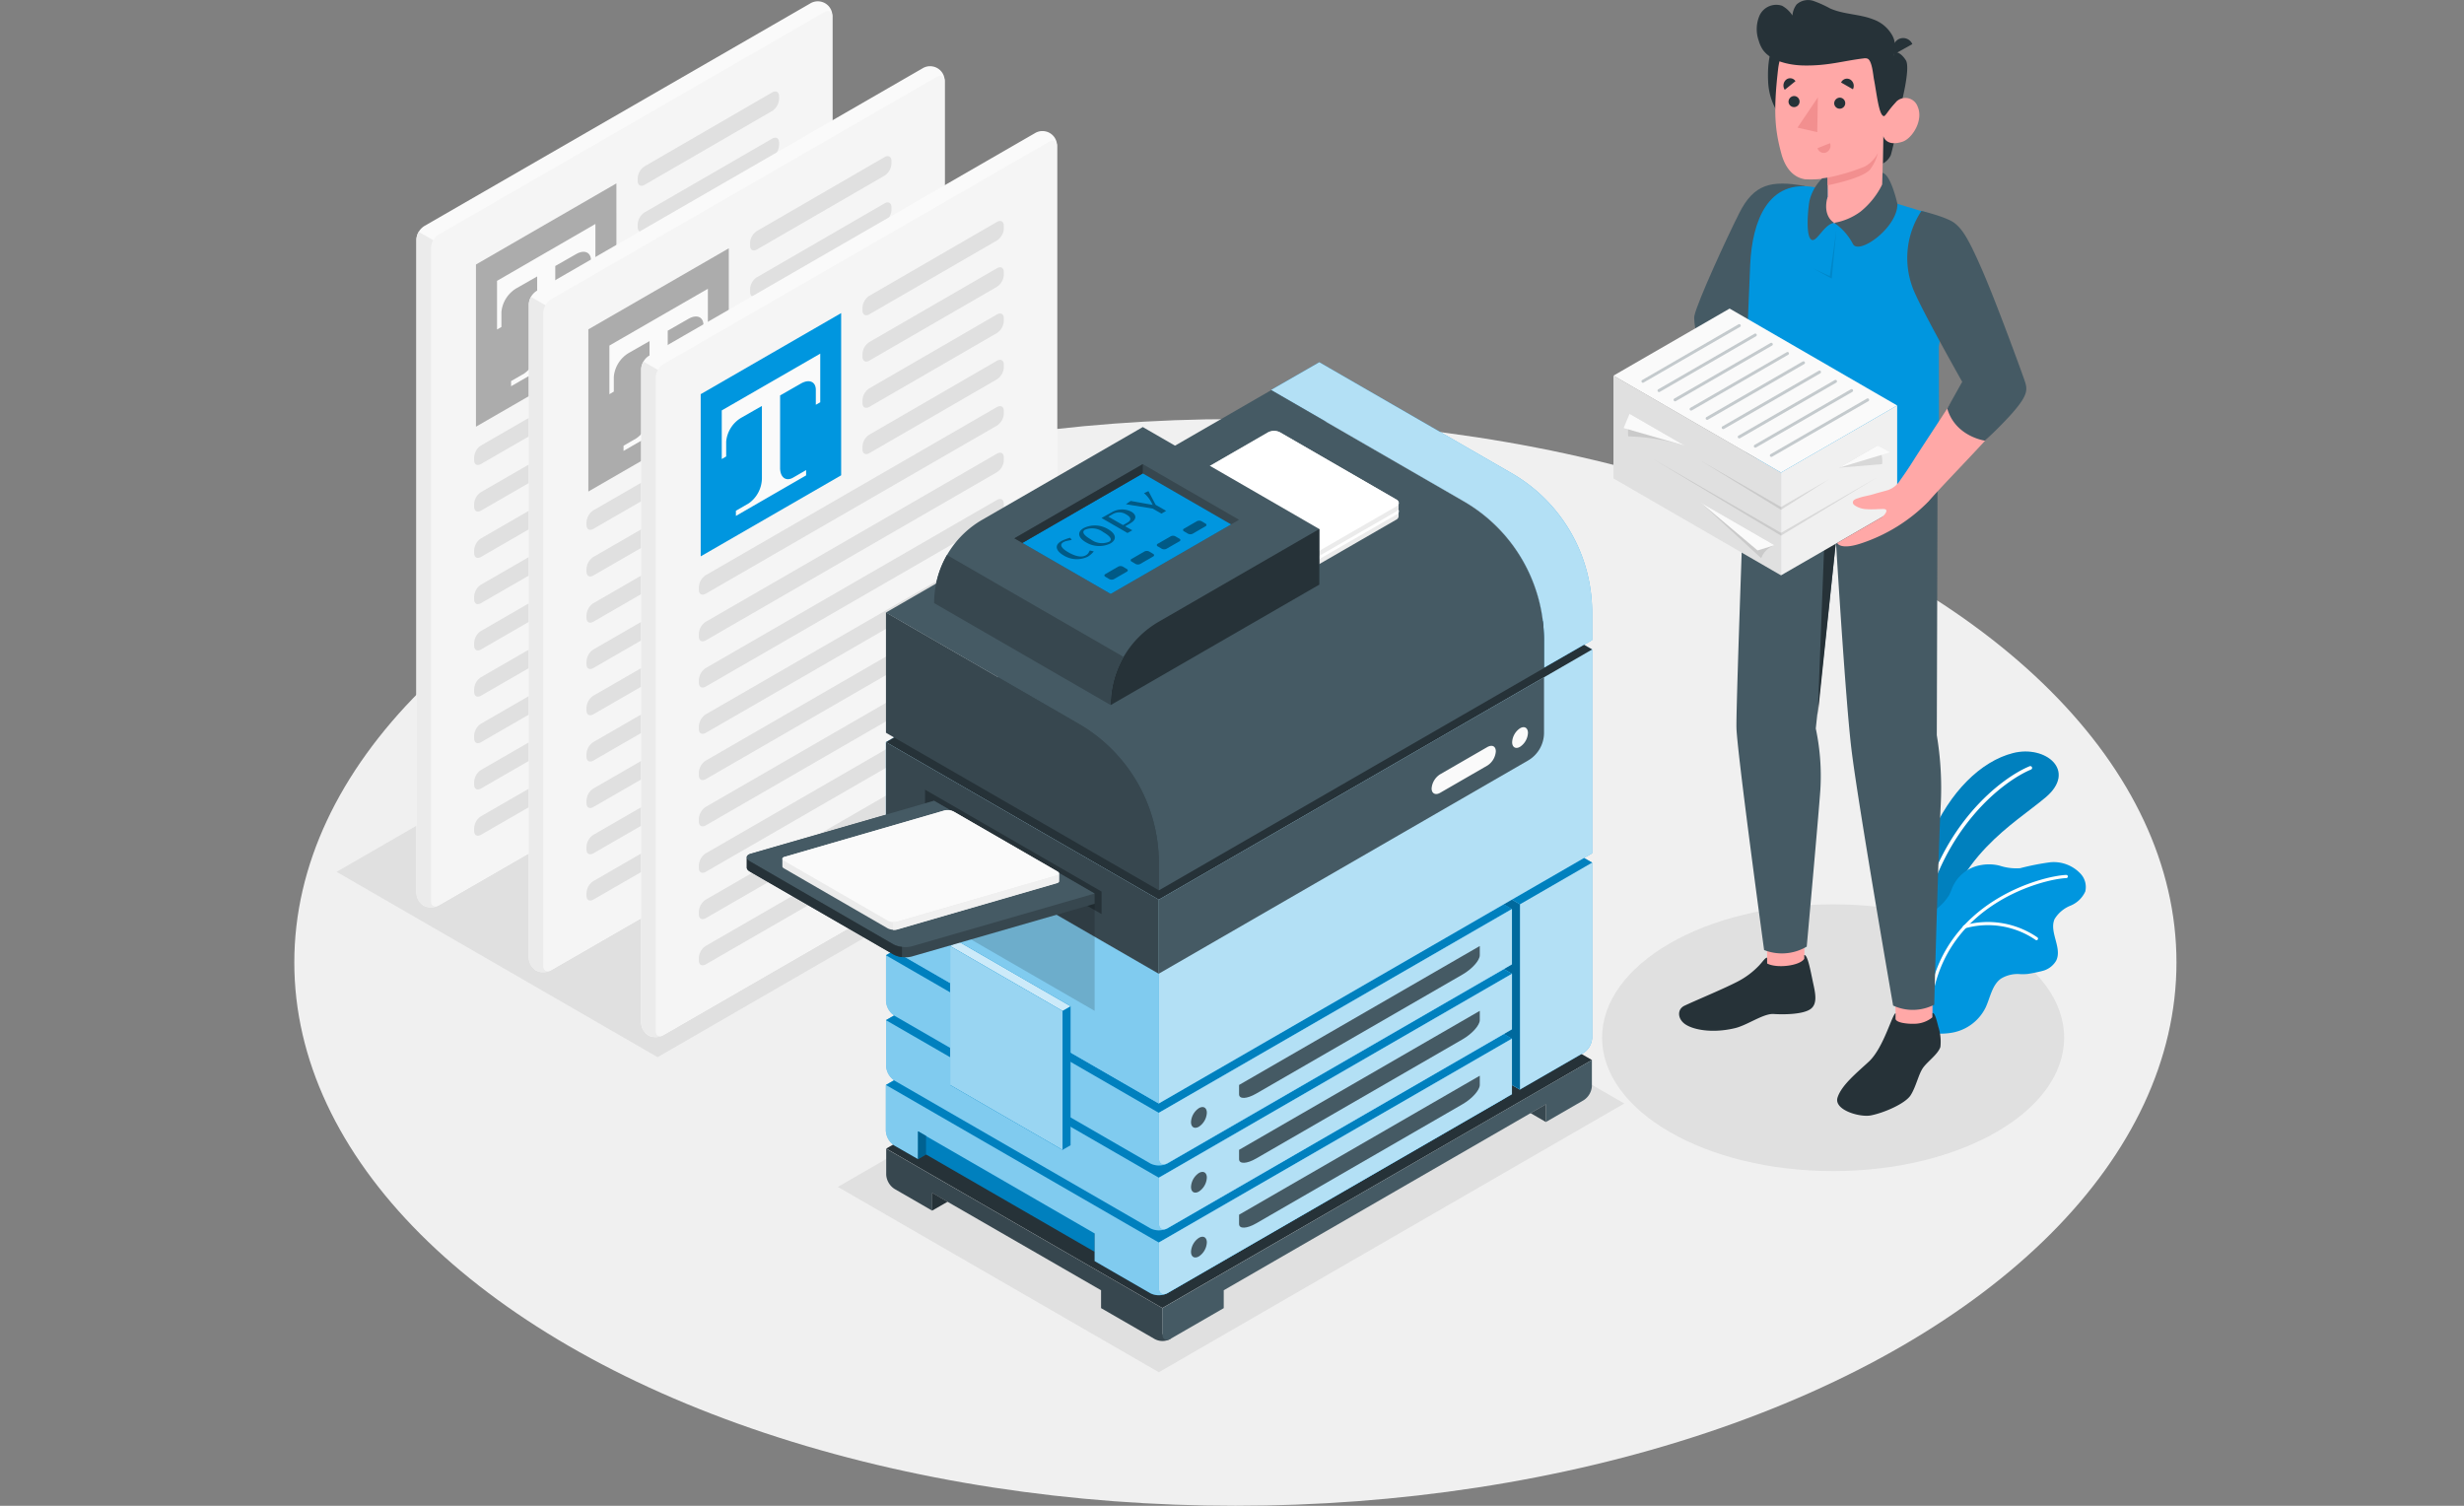 <svg xmlns="http://www.w3.org/2000/svg" width="360" height="220" viewBox="0 0 360 220">
  <rect x="0" y="0" width="360" height="220" fill="#808080" stroke="none"/>
  <g id="グループ_5050" data-name="グループ 5050" transform="translate(-804 -3754)">
    <rect id="長方形_7699" data-name="長方形 7699" width="360" height="220" transform="translate(804 3754)" fill="none"/>
    <g id="Photocopy-amico" transform="translate(835.189 3675.085)">
      <g id="freepik--Floor--inject-84" transform="translate(11.81 140.147)">
        <ellipse id="freepik--floor--inject-84-2" data-name="freepik--floor--inject-84" cx="137.496" cy="79.384" rx="137.496" ry="79.384" transform="translate(0 0)" fill="#f0f0f0"/>
      </g>
      <g id="freepik--Shadows--inject-84" transform="translate(17.992 171.1)">
        <path id="freepik--Shadow--inject-84" d="M69.416,300.884l-46.9-27.079,60.964-35.2,46.9,27.073Z" transform="translate(-22.52 -238.61)" fill="#e0e0e0"/>
        <path id="freepik--shadow--inject-84-2" data-name="freepik--shadow--inject-84" d="M217.38,311.31l-68,39.259,46.9,27.079,68-39.265Z" transform="translate(-76.15 -269.344)" fill="#e0e0e0"/>
        <ellipse id="freepik--shadow--inject-84-3" data-name="freepik--shadow--inject-84" cx="33.752" cy="19.488" rx="33.752" ry="19.488" transform="translate(184.894 39.94)" fill="#e0e0e0"/>
      </g>
      <g id="freepik--Plants--inject-84" transform="translate(248.537 188.717)">
        <g id="freepik--plants--inject-84-2" data-name="freepik--plants--inject-84">
          <path id="パス_15668" data-name="パス 15668" d="M421.924,295.718s-.416-7.683,2.344-14.166,7.291-11,12.036-12.2,9.369,2.575,4.739,6.477-13.242,8.555-15.522,20.619Z" transform="translate(-421.901 -269.13)" fill="#0096df"/>
          <path id="パス_15669" data-name="パス 15669" d="M421.924,295.718s-.416-7.683,2.344-14.166,7.291-11,12.036-12.2,9.369,2.575,4.739,6.477-13.242,8.555-15.522,20.619Z" transform="translate(-421.901 -269.13)" opacity="0.15"/>
          <path id="パス_15670" data-name="パス 15670" d="M423.62,295.084h-.052a.266.266,0,0,1-.2-.312c2.961-13.352,11.736-20.2,15.961-21.936a.266.266,0,0,1,.341.144.26.26,0,0,1-.138.341c-4.139,1.732-12.74,8.445-15.655,21.584A.254.254,0,0,1,423.62,295.084Z" transform="translate(-422.518 -270.69)" fill="#fff"/>
          <path id="パス_15671" data-name="パス 15671" d="M424.7,311.688c-.075-.618-.133-1.241-.214-1.853-.058-.439-.225-.837-.277-1.287a4.786,4.786,0,0,1,.381-2.921,7.506,7.506,0,0,1,1.634-1.807,7.423,7.423,0,0,0,1.622-1.807c.266-.468.421-.981.652-1.466a5.547,5.547,0,0,1,4.11-3.007,6.408,6.408,0,0,1,2.65.092,7.851,7.851,0,0,0,3.007.375,36.117,36.117,0,0,1,4.451-.872,5.368,5.368,0,0,1,4.387,1.686,2.834,2.834,0,0,1,.681,2.592,4.055,4.055,0,0,1-2.176,2.072,4.8,4.8,0,0,0-2.309,1.957c-.831,1.893,1.154,4.208.237,6.067a3.221,3.221,0,0,1-2.038,1.512,21.519,21.519,0,0,1-2.119.433,7.671,7.671,0,0,1-1.028.035,4.658,4.658,0,0,0-2.886.652c-1.328.952-1.559,2.794-2.263,4.266a6.76,6.76,0,0,1-4.428,3.533c-1.582.4-4.041.312-4.526-.352-.375-.508.381-2.24.329-2.886a25.5,25.5,0,0,1,.063-4.832A9.06,9.06,0,0,0,424.7,311.688Z" transform="translate(-422.844 -280.961)" fill="#0096df"/>
          <path id="パス_15672" data-name="パス 15672" d="M425.7,318.826h0a.231.231,0,0,1-.191-.266c2.136-14.374,16.608-18.057,20.071-18.2a.231.231,0,1,1,.023.462c-3.394.139-17.549,3.746-19.627,17.808a.231.231,0,0,1-.277.2Z" transform="translate(-423.425 -282.332)" fill="#fff"/>
          <path id="パス_15673" data-name="パス 15673" d="M444.872,314.939a.179.179,0,0,1-.127-.052,12.319,12.319,0,0,0-10.327-1.68.232.232,0,1,1-.115-.45,12.775,12.775,0,0,1,10.72,1.772.231.231,0,0,1,.035.323A.219.219,0,0,1,444.872,314.939Z" transform="translate(-427.07 -287.37)" fill="#fff"/>
        </g>
      </g>
      <g id="freepik--Documents--inject-84" transform="translate(29.647 79.11)">
        <g id="freepik--Copies--inject-84" transform="translate(0 0)">
          <g id="freepik--Document--inject-84">
            <path id="パス_15674" data-name="パス 15674" d="M43.772,211.373a2.448,2.448,0,0,1-1.062-1.928v-95.4a2.505,2.505,0,0,1,1.155-1.963l56.351-32.5a2.13,2.13,0,0,1,3.273,1.882v95.4a2.517,2.517,0,0,1-1.154,1.968l-56.357,32.5a2.442,2.442,0,0,1-2.205.04Z" transform="translate(-42.71 -79.252)" fill="#fafafa"/>
            <path id="パス_15675" data-name="パス 15675" d="M47.523,212.363l56.363-32.5a2.517,2.517,0,0,0,1.155-1.968V82.5c0-.722-.508-1.016-1.155-.652l-56.351,32.5a2.517,2.517,0,0,0-1.155,1.963v95.4C46.392,212.432,46.9,212.721,47.523,212.363Z" transform="translate(-44.261 -80.282)" fill="#f5f5f5"/>
            <path id="パス_15676" data-name="パス 15676" d="M45.831,236.074a2.12,2.12,0,0,1-3.111-1.957v-95.4a2.355,2.355,0,0,1,.329-1.12l2.142,1.23a2.309,2.309,0,0,0-.335,1.114v95.4C44.844,236.01,45.277,236.31,45.831,236.074Z" transform="translate(-42.714 -103.918)" fill="#ebebeb"/>
            <path id="パス_15677" data-name="パス 15677" d="M99.729,113,118.38,102.2c.577-.317,1-.058,1,.577v.4a2.2,2.2,0,0,1-1,1.732L99.729,115.708c-.577.317-1,.058-1-.577v-.4A2.211,2.211,0,0,1,99.729,113Z" transform="translate(-66.392 -88.896)" fill="#e0e0e0"/>
            <path id="パス_15678" data-name="パス 15678" d="M99.729,124.678,118.38,113.9c.577-.317,1-.058,1,.577v.4a2.2,2.2,0,0,1-1,1.732L99.729,127.4c-.577.317-1,.063-1-.577v-.4a2.222,2.222,0,0,1,1-1.749Z" transform="translate(-66.392 -93.842)" fill="#e0e0e0"/>
            <path id="パス_15679" data-name="パス 15679" d="M99.729,136.377l18.651-10.789c.577-.323,1-.063,1,.577v.4a2.217,2.217,0,0,1-1,1.732L99.729,139.084c-.577.323-1,.063-1-.577v-.4a2.228,2.228,0,0,1,1-1.732Z" transform="translate(-66.392 -98.782)" fill="#e0e0e0"/>
            <path id="パス_15680" data-name="パス 15680" d="M99.729,148.095,118.38,137.3c.577-.318,1-.064,1,.577v.4a2.205,2.205,0,0,1-1,1.732L99.729,150.8c-.577.317-1,.058-1-.577v-.4a2.211,2.211,0,0,1,1-1.732Z" transform="translate(-66.392 -103.734)" fill="#e0e0e0"/>
            <path id="パス_15681" data-name="パス 15681" d="M58.329,173.579l42.549-24.568c.577-.318,1-.058,1,.577v.4a2.2,2.2,0,0,1-1,1.732L58.329,176.286c-.577.317-1,.063-1-.577v-.4a2.205,2.205,0,0,1,1-1.732Z" transform="translate(-48.891 -108.685)" fill="#e0e0e0"/>
            <path id="パス_15682" data-name="パス 15682" d="M58.329,185.378l42.549-24.568c.577-.317,1-.063,1,.577v.4a2.205,2.205,0,0,1-1,1.732L58.329,188.085c-.577.317-1,.058-1-.577v-.4a2.2,2.2,0,0,1,1-1.732Z" transform="translate(-48.891 -113.673)" fill="#e0e0e0"/>
            <path id="パス_15683" data-name="パス 15683" d="M58.329,197.089l42.549-24.568c.577-.317,1-.058,1,.577v.4a2.2,2.2,0,0,1-1,1.732L58.329,199.8c-.577.317-1,.064-1-.577v-.4a2.205,2.205,0,0,1,1-1.732Z" transform="translate(-48.891 -118.624)" fill="#e0e0e0"/>
            <path id="パス_15684" data-name="パス 15684" d="M58.329,208.8l42.549-24.568c.577-.318,1-.058,1,.577v.387a2.2,2.2,0,0,1-1,1.732L58.329,211.506c-.577.323-1,.063-1-.577v-.4A2.217,2.217,0,0,1,58.329,208.8Z" transform="translate(-48.891 -123.574)" fill="#e0e0e0"/>
            <path id="パス_15685" data-name="パス 15685" d="M58.329,220.516l42.549-24.568c.577-.323,1-.063,1,.577v.4a2.217,2.217,0,0,1-1,1.732L58.329,223.223c-.577.317-1,.058-1-.577v-.4A2.2,2.2,0,0,1,58.329,220.516Z" transform="translate(-48.891 -128.526)" fill="#e0e0e0"/>
            <path id="パス_15686" data-name="パス 15686" d="M58.329,232.228l42.549-24.568c.577-.317,1-.063,1,.577v.4a2.205,2.205,0,0,1-1,1.732L58.329,234.929c-.577.317-1,.058-1-.577v-.4a2.2,2.2,0,0,1,1-1.726Z" transform="translate(-48.891 -133.478)" fill="#e0e0e0"/>
            <path id="パス_15687" data-name="パス 15687" d="M58.329,243.989l42.549-24.568c.577-.317,1-.058,1,.577v.4a2.2,2.2,0,0,1-1,1.732L58.329,246.7c-.577.323-1,.063-1-.577v-.4a2.205,2.205,0,0,1,1-1.732Z" transform="translate(-48.891 -138.451)" fill="#e0e0e0"/>
            <path id="パス_15688" data-name="パス 15688" d="M58.329,255.7l42.549-24.562c.577-.323,1-.063,1,.577v.4a2.217,2.217,0,0,1-1,1.732L58.329,258.413c-.577.317-1,.058-1-.577v-.4a2.217,2.217,0,0,1,1-1.732Z" transform="translate(-48.891 -143.402)" fill="#e0e0e0"/>
            <path id="パス_15689" data-name="パス 15689" d="M58.329,267.439,100.878,242.9c.577-.317,1-.063,1,.577v.4a2.205,2.205,0,0,1-1,1.732L58.329,270.146c-.577.317-1,.058-1-.577v-.4a2.2,2.2,0,0,1,1-1.732Z" transform="translate(-48.891 -148.376)" fill="#e0e0e0"/>
            <g id="グループ_5054" data-name="グループ 5054" transform="translate(8.705 26.599)" opacity="0.3">
              <path id="パス_15690" data-name="パス 15690" d="M57.79,137.181,78.306,125.33l.006,23.7L57.79,160.877Z" transform="translate(-57.79 -125.33)"/>
            </g>
            <path id="パス_15691" data-name="パス 15691" d="M63.12,143.912v7.112l.641-.381v-2.182A4.537,4.537,0,0,1,65.949,145l3.036-1.732V153.83a4.543,4.543,0,0,1-1.9,3.625l-1.911,1.1v.756l10.264-5.928v-.75l-1.9,1.1c-1.056.612-1.911,0-1.911-1.426V141.742l3.036-1.732c1.206-.7,2.188-.289,2.188.912V143.1l.641-.358V135.6Z" transform="translate(-51.338 -103.073)" fill="#fafafa"/>
          </g>
          <g id="freepik--document--inject-84-2" data-name="freepik--document--inject-84" transform="translate(16.417 9.48)">
            <path id="パス_15692" data-name="パス 15692" d="M72.218,227.788a2.436,2.436,0,0,1-1.068-1.922v-95.4A2.505,2.505,0,0,1,72.3,128.5L128.656,96a2.13,2.13,0,0,1,3.261,1.882v95.4a2.517,2.517,0,0,1-1.155,1.968l-56.351,32.5a2.442,2.442,0,0,1-2.194.04Z" transform="translate(-71.15 -95.675)" fill="#fafafa"/>
            <path id="パス_15693" data-name="パス 15693" d="M75.96,228.773l56.351-32.5a2.517,2.517,0,0,0,1.155-1.968v-95.4c0-.722-.508-1.016-1.155-.652l-56.357,32.5a2.517,2.517,0,0,0-1.155,1.963v95.4C74.823,228.842,75.331,229.131,75.96,228.773Z" transform="translate(-72.693 -96.7)" fill="#f5f5f5"/>
            <path id="パス_15694" data-name="パス 15694" d="M74.27,252.5a2.119,2.119,0,0,1-3.111-1.957V155.18a2.355,2.355,0,0,1,.329-1.12l2.13,1.23a2.309,2.309,0,0,0-.335,1.114v95.374C73.283,252.441,73.716,252.736,74.27,252.5Z" transform="translate(-71.153 -120.357)" fill="#ebebeb"/>
            <path id="パス_15695" data-name="パス 15695" d="M128.174,129.365l18.651-10.795c.548-.318,1-.058,1,.577v.4a2.211,2.211,0,0,1-1,1.732l-18.657,10.795c-.577.317-1,.058-1-.577v-.4A2.211,2.211,0,0,1,128.174,129.365Z" transform="translate(-94.832 -105.297)" fill="#e0e0e0"/>
            <path id="パス_15696" data-name="パス 15696" d="M128.174,141.075l18.651-10.795c.548-.317,1-.058,1,.577v.4a2.211,2.211,0,0,1-1,1.732l-18.657,10.795c-.577.317-1,.063-1-.577v-.4a2.211,2.211,0,0,1,1-1.732Z" transform="translate(-94.832 -110.247)" fill="#e0e0e0"/>
            <path id="パス_15697" data-name="パス 15697" d="M128.174,152.787,146.825,142c.548-.323,1-.063,1,.577v.4a2.228,2.228,0,0,1-1,1.732L128.169,155.5c-.577.317-1,.058-1-.577v-.4a2.222,2.222,0,0,1,1-1.732Z" transform="translate(-94.832 -115.199)" fill="#e0e0e0"/>
            <path id="パス_15698" data-name="パス 15698" d="M128.174,164.5l18.651-10.795c.548-.317,1-.063,1,.577v.4a2.222,2.222,0,0,1-1,1.732l-18.657,10.795c-.577.317-1,.058-1-.577v-.4A2.205,2.205,0,0,1,128.174,164.5Z" transform="translate(-94.832 -120.151)" fill="#e0e0e0"/>
            <path id="パス_15699" data-name="パス 15699" d="M86.769,189.989l42.555-24.568c.548-.318,1-.058,1,.577v.4a2.211,2.211,0,0,1-1,1.732L86.769,192.7c-.577.317-1,.063-1-.577v-.4a2.222,2.222,0,0,1,1-1.732Z" transform="translate(-77.331 -125.102)" fill="#e0e0e0"/>
            <path id="パス_15700" data-name="パス 15700" d="M86.769,201.789l42.555-24.568c.548-.317,1-.058,1,.577v.393a2.222,2.222,0,0,1-1,1.732L86.769,204.5c-.577.318-1,.058-1-.577v-.4a2.211,2.211,0,0,1,1-1.732Z" transform="translate(-77.331 -130.091)" fill="#e0e0e0"/>
            <path id="パス_15701" data-name="パス 15701" d="M86.769,213.486,129.324,188.9c.548-.317,1-.058,1,.577v.4a2.211,2.211,0,0,1-1,1.732L86.769,216.193c-.577.317-1,.063-1-.577v-.4a2.222,2.222,0,0,1,1-1.732Z" transform="translate(-77.331 -135.029)" fill="#e0e0e0"/>
            <path id="パス_15702" data-name="パス 15702" d="M86.769,225.209l42.555-24.568c.548-.318,1-.058,1,.577v.4a2.228,2.228,0,0,1-1,1.732L86.769,227.922c-.577.323-1,.063-1-.577v-.4A2.228,2.228,0,0,1,86.769,225.209Z" transform="translate(-77.331 -139.992)" fill="#e0e0e0"/>
            <path id="パス_15703" data-name="パス 15703" d="M86.769,236.906l42.555-24.568c.548-.323,1-.063,1,.577v.4a2.222,2.222,0,0,1-1,1.732L86.769,239.625c-.577.318-1,.058-1-.577v-.41A2.211,2.211,0,0,1,86.769,236.906Z" transform="translate(-77.331 -144.935)" fill="#e0e0e0"/>
            <path id="パス_15704" data-name="パス 15704" d="M86.769,248.639l42.555-24.568c.548-.317,1-.058,1,.577v.4a2.222,2.222,0,0,1-1,1.732L86.769,251.346c-.577.317-1,.058-1-.577v-.4a2.211,2.211,0,0,1,1-1.732Z" transform="translate(-77.331 -149.896)" fill="#e0e0e0"/>
            <path id="パス_15705" data-name="パス 15705" d="M86.769,260.4l42.555-24.568c.548-.317,1-.058,1,.577v.4a2.211,2.211,0,0,1-1,1.732L86.769,263.106c-.577.323-1,.064-1-.577v-.4a2.228,2.228,0,0,1,1-1.732Z" transform="translate(-77.331 -154.868)" fill="#e0e0e0"/>
            <path id="パス_15706" data-name="パス 15706" d="M86.769,272.116l42.555-24.568c.548-.323,1-.064,1,.577v.4a2.228,2.228,0,0,1-1,1.732L86.769,274.823c-.577.318-1,.058-1-.577v-.4A2.211,2.211,0,0,1,86.769,272.116Z" transform="translate(-77.331 -159.82)" fill="#e0e0e0"/>
            <path id="パス_15707" data-name="パス 15707" d="M86.769,283.828l42.555-24.568c.548-.317,1-.063,1,.577v.4a2.222,2.222,0,0,1-1,1.732L86.769,286.535c-.577.317-1,.058-1-.577v-.4A2.211,2.211,0,0,1,86.769,283.828Z" transform="translate(-77.331 -164.772)" fill="#e0e0e0"/>
            <g id="グループ_5055" data-name="グループ 5055" transform="translate(8.705 26.597)" opacity="0.3">
              <path id="パス_15708" data-name="パス 15708" d="M86.23,153.6l20.521-11.845v23.69L86.23,177.292Z" transform="translate(-86.23 -141.75)"/>
            </g>
            <path id="パス_15709" data-name="パス 15709" d="M91.56,160.3v7.106l.647-.381v-2.182a4.531,4.531,0,0,1,2.182-3.464l3.036-1.732v10.564a4.543,4.543,0,0,1-1.9,3.625l-1.9,1.1v.756l10.258-5.928v-.75l-1.9,1.1c-1.051.612-1.9,0-1.9-1.426V158.125l3.031-1.732c1.212-.7,2.188-.289,2.188.912v2.176l.647-.358V152Z" transform="translate(-79.778 -119.486)" fill="#fafafa"/>
          </g>
          <g id="freepik--document--inject-84-3" data-name="freepik--document--inject-84" transform="translate(32.834 18.953)">
            <path id="パス_15710" data-name="パス 15710" d="M100.658,244.227A2.436,2.436,0,0,1,99.59,242.3V146.879a2.505,2.505,0,0,1,1.154-1.968l56.352-32.5a2.13,2.13,0,0,1,3.261,1.882v95.4a2.517,2.517,0,0,1-1.154,1.968l-56.352,32.5A2.424,2.424,0,0,1,100.658,244.227Z" transform="translate(-99.59 -112.085)" fill="#fafafa"/>
            <path id="パス_15711" data-name="パス 15711" d="M104.4,245.183l56.351-32.5a2.517,2.517,0,0,0,1.154-1.968v-95.4c0-.722-.508-1.016-1.155-.652l-56.357,32.5a2.517,2.517,0,0,0-1.155,1.963v95.4C103.263,245.252,103.771,245.546,104.4,245.183Z" transform="translate(-101.133 -113.11)" fill="#f5f5f5"/>
            <path id="パス_15712" data-name="パス 15712" d="M102.72,268.888a2.119,2.119,0,0,1-3.111-1.957V171.54a2.355,2.355,0,0,1,.329-1.12l2.13,1.23a2.309,2.309,0,0,0-.335,1.114v95.4C101.727,268.83,102.143,269.13,102.72,268.888Z" transform="translate(-99.597 -136.746)" fill="#ebebeb"/>
            <path id="パス_15713" data-name="パス 15713" d="M156.614,145.775l18.651-10.795c.577-.317,1-.058,1,.577v.4a2.211,2.211,0,0,1-1,1.732l-18.651,10.795c-.577.317-1,.063-1-.577v-.4a2.211,2.211,0,0,1,1-1.732Z" transform="translate(-123.272 -121.707)" fill="#e0e0e0"/>
            <path id="パス_15714" data-name="パス 15714" d="M156.614,157.487,175.265,146.7c.577-.323,1-.063,1,.577v.4a2.228,2.228,0,0,1-1,1.732l-18.651,10.789c-.577.323-1,.064-1-.577v-.4A2.222,2.222,0,0,1,156.614,157.487Z" transform="translate(-123.272 -126.659)" fill="#e0e0e0"/>
            <path id="パス_15715" data-name="パス 15715" d="M156.614,169.2l18.651-10.795c.577-.317,1-.063,1,.577v.4a2.222,2.222,0,0,1-1,1.732l-18.651,10.795c-.577.317-1,.058-1-.577v-.4a2.205,2.205,0,0,1,1-1.732Z" transform="translate(-123.272 -131.611)" fill="#e0e0e0"/>
            <path id="パス_15716" data-name="パス 15716" d="M156.614,180.915l18.651-10.795c.577-.317,1-.058,1,.577v.4a2.211,2.211,0,0,1-1,1.732l-18.651,10.795c-.577.317-1,.058-1-.577v-.4A2.205,2.205,0,0,1,156.614,180.915Z" transform="translate(-123.272 -136.562)" fill="#e0e0e0"/>
            <path id="パス_15717" data-name="パス 15717" d="M115.209,206.4l42.555-24.568c.577-.318,1-.058,1,.577v.4a2.211,2.211,0,0,1-1,1.732l-42.555,24.568c-.577.317-1,.063-1-.577v-.4A2.222,2.222,0,0,1,115.209,206.4Z" transform="translate(-105.771 -141.512)" fill="#e0e0e0"/>
            <path id="パス_15718" data-name="パス 15718" d="M115.209,218.2l42.555-24.568c.577-.318,1-.058,1,.577v.4a2.211,2.211,0,0,1-1,1.732l-42.555,24.579c-.577.317-1,.063-1-.577v-.4a2.222,2.222,0,0,1,1-1.743Z" transform="translate(-105.771 -146.501)" fill="#e0e0e0"/>
            <path id="パス_15719" data-name="パス 15719" d="M115.209,229.909l42.555-24.568c.577-.317,1-.058,1,.577v.4a2.211,2.211,0,0,1-1,1.732l-42.555,24.568c-.577.323-1,.063-1-.577v-.4a2.228,2.228,0,0,1,1-1.732Z" transform="translate(-105.771 -151.451)" fill="#e0e0e0"/>
            <path id="パス_15720" data-name="パス 15720" d="M115.209,241.626l42.555-24.568c.577-.323,1-.064,1,.577v.4a2.228,2.228,0,0,1-1,1.732l-42.555,24.568c-.577.317-1,.058-1-.577v-.4A2.211,2.211,0,0,1,115.209,241.626Z" transform="translate(-105.771 -156.403)" fill="#e0e0e0"/>
            <path id="パス_15721" data-name="パス 15721" d="M115.209,253.338l42.555-24.568c.577-.317,1-.064,1,.577v.4a2.222,2.222,0,0,1-1,1.732l-42.555,24.568c-.577.318-1,.058-1-.577v-.4a2.211,2.211,0,0,1,1-1.732Z" transform="translate(-105.771 -161.355)" fill="#e0e0e0"/>
            <path id="パス_15722" data-name="パス 15722" d="M115.209,265.049l42.555-24.568c.577-.317,1-.058,1,.577v.4a2.211,2.211,0,0,1-1,1.732l-42.555,24.568c-.577.317-1,.064-1-.577v-.4A2.222,2.222,0,0,1,115.209,265.049Z" transform="translate(-105.771 -166.307)" fill="#e0e0e0"/>
            <path id="パス_15723" data-name="パス 15723" d="M115.209,276.809l42.555-24.568c.577-.317,1-.058,1,.577v.4a2.228,2.228,0,0,1-1,1.732l-42.555,24.562c-.577.323-1,.063-1-.577v-.4A2.228,2.228,0,0,1,115.209,276.809Z" transform="translate(-105.771 -171.278)" fill="#e0e0e0"/>
            <path id="パス_15724" data-name="パス 15724" d="M115.209,288.528l42.555-24.568c.577-.318,1-.064,1,.577v.4a2.222,2.222,0,0,1-1,1.732l-42.555,24.568c-.577.318-1,.058-1-.577v-.4a2.211,2.211,0,0,1,1-1.732Z" transform="translate(-105.771 -176.232)" fill="#e0e0e0"/>
            <path id="パス_15725" data-name="パス 15725" d="M115.209,300.239l42.555-24.568c.577-.317,1-.058,1,.577v.4a2.222,2.222,0,0,1-1,1.732l-42.555,24.556c-.577.317-1,.058-1-.577v-.4a2.211,2.211,0,0,1,1-1.72Z" transform="translate(-105.771 -181.183)" fill="#e0e0e0"/>
            <path id="パス_15726" data-name="パス 15726" d="M114.67,170.005l20.521-11.845v23.7L114.67,193.7Z" transform="translate(-105.965 -131.563)" fill="#0096df"/>
            <path id="パス_15727" data-name="パス 15727" d="M120,176.715v7.106l.647-.381v-2.182a4.526,4.526,0,0,1,2.188-3.464l3.031-1.732V186.65a4.543,4.543,0,0,1-1.9,3.625l-1.9,1.1v.756l10.258-5.923v-.774l-1.9,1.1c-1.051.606-1.9-.035-1.9-1.426V174.527l3.031-1.732c1.212-.7,2.188-.289,2.188.912v2.182l.647-.364V168.42Z" transform="translate(-108.218 -135.9)" fill="#fafafa"/>
          </g>
        </g>
      </g>
      <g id="freepik--Photocopier--inject-84" transform="translate(77.904 131.841)">
        <g id="freepik--photocopier--inject-84-2" data-name="freepik--photocopier--inject-84" transform="translate(0 0)">
          <path id="パス_15728" data-name="パス 15728" d="M161.62,343.084l40.344,23.292,62.765-36.234-40.35-23.292Z" transform="translate(-141.235 -228.199)" fill="#263238"/>
          <path id="パス_15729" data-name="パス 15729" d="M201.97,392.942,161.62,369.65v3.793a2.667,2.667,0,0,0,1.195,2.072l5.53,3.192v-2.592l24.666,14.218v2.609l7.776,4.485a2.39,2.39,0,0,0,2.39,0h0l-1.195-.693Z" transform="translate(-141.235 -254.748)" fill="#37474f"/>
          <path id="パス_15730" data-name="パス 15730" d="M294.273,347.2V351a2.632,2.632,0,0,1-1.189,2.067l-5.53,3.192v-2.586l-47.069,27.171v2.609l-7.77,4.485c-.664.381-1.195.069-1.195-.693v-3.793Z" transform="translate(-170.785 -245.257)" fill="#455a64"/>
          <path id="パス_15731" data-name="パス 15731" d="M173.27,383.412l2.246-1.293-2.246-1.3Z" transform="translate(-146.16 -259.47)" fill="#263238"/>
          <path id="パス_15732" data-name="パス 15732" d="M326.946,361,324.7,359.7l2.246-1.293Z" transform="translate(-210.177 -249.996)" fill="#37474f"/>
          <path id="パス_15733" data-name="パス 15733" d="M302.142,308.18a2.771,2.771,0,0,0,1.247-2.165v-25.63L263.529,257.37,253,263.46v27.073l39.831,23.015Z" transform="translate(-179.866 -207.282)" fill="#0096df"/>
          <path id="パス_15734" data-name="パス 15734" d="M302.142,308.18a2.771,2.771,0,0,0,1.247-2.165v-25.63L263.529,257.37,253,263.46v27.073l39.831,23.015Z" transform="translate(-179.866 -207.282)" fill="#fff" opacity="0.7"/>
          <path id="パス_15735" data-name="パス 15735" d="M252.97,267.92v27.073l39.859,23.015V290.935Z" transform="translate(-179.853 -211.742)" fill="#0096df"/>
          <path id="パス_15736" data-name="パス 15736" d="M252.97,267.92v27.073l39.859,23.015V290.935Z" transform="translate(-179.853 -211.742)" opacity="0.3"/>
          <path id="パス_15737" data-name="パス 15737" d="M252.97,263.46l10.546-6.09,39.859,23.015-10.546,6.09Z" transform="translate(-179.853 -207.282)" fill="#0096df"/>
          <path id="パス_15738" data-name="パス 15738" d="M252.97,263.46l10.546-6.09,39.859,23.015-10.546,6.09Z" transform="translate(-179.853 -207.282)" opacity="0.15"/>
          <path id="パス_15739" data-name="パス 15739" d="M169.69,365.975l25.792,14.893v-5.415L169.69,360.56Z" transform="translate(-144.647 -250.905)" fill="#0096df"/>
          <path id="パス_15740" data-name="パス 15740" d="M169.69,365.975l25.792,14.893v-5.415L169.69,360.56Z" transform="translate(-144.647 -250.905)" opacity="0.15"/>
          <path id="パス_15741" data-name="パス 15741" d="M202.659,362.126l49.067-28.337a2.771,2.771,0,0,0,1.247-2.165v-6.679L213.113,301.93,161.53,331.711V338.4a2.759,2.759,0,0,0,1.253,2.165l3.464,1.986V338.5L192.038,353.4v4.041l8.128,4.693a2.73,2.73,0,0,0,2.494-.006Z" transform="translate(-141.197 -226.119)" fill="#0096df"/>
          <path id="パス_15742" data-name="パス 15742" d="M202.659,362.126l49.067-28.337a2.771,2.771,0,0,0,1.247-2.165v-6.679L213.113,301.93,161.53,331.711V338.4a2.759,2.759,0,0,0,1.253,2.165l3.464,1.986V338.5L192.038,353.4v4.041l8.128,4.693a2.73,2.73,0,0,0,2.494-.006Z" transform="translate(-141.197 -226.119)" fill="#fff" opacity="0.5"/>
          <path id="パス_15743" data-name="パス 15743" d="M201.425,354.726l51.583-29.781L213.149,301.93,161.56,331.711Z" transform="translate(-141.21 -226.119)" fill="#0096df"/>
          <path id="パス_15744" data-name="パス 15744" d="M201.425,354.726l51.583-29.781L213.149,301.93,161.56,331.711Z" transform="translate(-141.21 -226.119)" opacity="0.15"/>
          <path id="パス_15745" data-name="パス 15745" d="M282.223,341.8v8.122l-50.337,29.059c-.687.4-1.247.075-1.247-.722v-6.679Z" transform="translate(-170.413 -242.974)" fill="#0096df"/>
          <path id="パス_15746" data-name="パス 15746" d="M282.223,341.8v8.122l-50.337,29.059c-.687.4-1.247.075-1.247-.722v-6.679Z" transform="translate(-170.413 -242.974)" fill="#fff" opacity="0.7"/>
          <path id="パス_15747" data-name="パス 15747" d="M169.69,369.314l1.172-.681v-2.707l-1.172-.675Z" transform="translate(-144.647 -252.888)" fill="#0096df"/>
          <path id="パス_15748" data-name="パス 15748" d="M169.69,369.314l1.172-.681v-2.707l-1.172-.675Z" transform="translate(-144.647 -252.888)" opacity="0.35"/>
          <path id="パス_15749" data-name="パス 15749" d="M239.925,392.1c.652-.375,1.155-.069,1.155.675a2.592,2.592,0,0,1-1.155,2.032c-.652.375-1.155.069-1.155-.675A2.592,2.592,0,0,1,239.925,392.1Z" transform="translate(-173.85 -264.172)" fill="#455a64"/>
          <path id="パス_15750" data-name="パス 15750" d="M286.1,351.18v1.351c0,.75-1.12,2-2.5,2.8L253.43,372.752c-1.38.8-2.5.837-2.5.087v-1.351Z" transform="translate(-178.991 -246.94)" fill="#455a64"/>
          <path id="パス_15751" data-name="パス 15751" d="M202.685,345.712l49.067-28.343a2.771,2.771,0,0,0,1.282-2.136v-6.708L213.173,285.51,161.59,315.3v6.679a2.759,2.759,0,0,0,1.253,2.165l37.36,21.572a2.765,2.765,0,0,0,2.482,0Z" transform="translate(-141.223 -219.178)" fill="#0096df"/>
          <path id="パス_15752" data-name="パス 15752" d="M202.685,345.712l49.067-28.343a2.771,2.771,0,0,0,1.282-2.136v-6.708L213.173,285.51,161.59,315.3v6.679a2.759,2.759,0,0,0,1.253,2.165l37.36,21.572a2.765,2.765,0,0,0,2.482,0Z" transform="translate(-141.223 -219.178)" fill="#fff" opacity="0.5"/>
          <path id="パス_15753" data-name="パス 15753" d="M201.425,338.311l51.583-29.786L213.149,285.51,161.56,315.3Z" transform="translate(-141.21 -219.178)" fill="#0096df"/>
          <path id="パス_15754" data-name="パス 15754" d="M201.425,338.311l51.583-29.786L213.149,285.51,161.56,315.3Z" transform="translate(-141.21 -219.178)" opacity="0.15"/>
          <path id="パス_15755" data-name="パス 15755" d="M282.223,325.38V333.5l-50.337,29.065c-.687.4-1.247.069-1.247-.722v-6.667Z" transform="translate(-170.413 -236.033)" fill="#0096df"/>
          <path id="パス_15756" data-name="パス 15756" d="M282.223,325.38V333.5l-50.337,29.065c-.687.4-1.247.069-1.247-.722v-6.667Z" transform="translate(-170.413 -236.033)" fill="#fff" opacity="0.7"/>
          <path id="パス_15757" data-name="パス 15757" d="M239.925,375.684c.652-.369,1.155-.069,1.155.681a2.58,2.58,0,0,1-1.155,2.026c-.652.375-1.154.075-1.154-.675a2.6,2.6,0,0,1,1.154-2.032Z" transform="translate(-173.85 -257.232)" fill="#455a64"/>
          <path id="パス_15758" data-name="パス 15758" d="M286.1,334.76v1.357c0,.745-1.12,2-2.5,2.794L253.43,356.332c-1.38.8-2.5.837-2.5.092v-1.357Z" transform="translate(-178.991 -239.998)" fill="#455a64"/>
          <path id="パス_15759" data-name="パス 15759" d="M202.676,329.3l49.067-28.337a2.771,2.771,0,0,0,1.247-2.165v-6.662L213.153,269.1,161.57,298.881v6.679a2.759,2.759,0,0,0,1.253,2.165l37.36,21.572A2.765,2.765,0,0,0,202.676,329.3Z" transform="translate(-141.214 -212.241)" fill="#0096df"/>
          <path id="パス_15760" data-name="パス 15760" d="M202.676,329.3l49.067-28.337a2.771,2.771,0,0,0,1.247-2.165v-6.662L213.153,269.1,161.57,298.881v6.679a2.759,2.759,0,0,0,1.253,2.165l37.36,21.572A2.765,2.765,0,0,0,202.676,329.3Z" transform="translate(-141.214 -212.241)" fill="#fff" opacity="0.5"/>
          <path id="パス_15761" data-name="パス 15761" d="M201.425,321.9l51.583-29.78L213.149,269.1,161.56,298.881Z" transform="translate(-141.21 -212.241)" fill="#0096df"/>
          <path id="パス_15762" data-name="パス 15762" d="M201.425,321.9l51.583-29.78L213.149,269.1,161.56,298.881Z" transform="translate(-141.21 -212.241)" opacity="0.15"/>
          <path id="パス_15763" data-name="パス 15763" d="M282.223,309v8.082l-50.337,29.059c-.687.4-1.247.075-1.247-.722v-6.656Z" transform="translate(-170.413 -229.108)" fill="#0096df"/>
          <path id="パス_15764" data-name="パス 15764" d="M282.223,309v8.082l-50.337,29.059c-.687.4-1.247.075-1.247-.722v-6.656Z" transform="translate(-170.413 -229.108)" fill="#fff" opacity="0.7"/>
          <path id="パス_15765" data-name="パス 15765" d="M239.925,359.272c.652-.375,1.155-.069,1.155.675a2.592,2.592,0,0,1-1.155,2.032c-.652.375-1.155.069-1.155-.675a2.592,2.592,0,0,1,1.155-2.032Z" transform="translate(-173.85 -250.293)" fill="#455a64"/>
          <path id="パス_15766" data-name="パス 15766" d="M286.1,318.35V319.7c0,.75-1.12,2-2.5,2.8L253.43,339.916c-1.38.8-2.5.837-2.5.092v-1.357Z" transform="translate(-178.991 -233.061)" fill="#455a64"/>
          <path id="パス_15767" data-name="パス 15767" d="M201.425,292.777l63.307-36.552V226.445L224.873,203.43,161.56,239.982v29.786Z" transform="translate(-141.21 -184.479)" fill="#0096df"/>
          <path id="パス_15768" data-name="パス 15768" d="M201.425,292.777l63.307-36.552V226.445L224.873,203.43,161.56,239.982v29.786Z" transform="translate(-141.21 -184.479)" fill="#fff" opacity="0.7"/>
          <path id="パス_15769" data-name="パス 15769" d="M264.733,226.445,201.425,263,161.56,239.982l63.313-36.552Z" transform="translate(-141.21 -184.479)" fill="#263238"/>
          <path id="パス_15770" data-name="パス 15770" d="M201.425,308.525v18.951L161.56,304.467V285.51Z" transform="translate(-141.21 -219.178)" fill="#0096df"/>
          <path id="パス_15771" data-name="パス 15771" d="M201.425,308.525v18.951L161.56,304.467V285.51Z" transform="translate(-141.21 -219.178)" fill="#fff" opacity="0.5"/>
          <path id="パス_15772" data-name="パス 15772" d="M161.56,266.75v10.829l39.865,23.015V289.765Z" transform="translate(-141.21 -211.247)" fill="#37474f"/>
          <path id="パス_15773" data-name="パス 15773" d="M230.62,282.824,286.9,250.33v8.128a4.687,4.687,0,0,1-2.344,4.041L230.62,293.636Z" transform="translate(-170.405 -204.306)" fill="#455a64"/>
          <path id="パス_15774" data-name="パス 15774" d="M322.359,263.8c0-.75-.525-1.051-1.155-.681a2.6,2.6,0,0,0-1.155,2.032c0,.75.525,1.051,1.155.675a2.58,2.58,0,0,0,1.154-2.026Z" transform="translate(-208.211 -209.643)" fill="#fafafa"/>
          <path id="パス_15775" data-name="パス 15775" d="M307.8,267.868l-6.881,3.971a2.678,2.678,0,0,0-1.253,2.078c0,.745.577,1.028,1.253.629l6.881-3.971a2.684,2.684,0,0,0,1.247-2.072C309.05,267.752,308.519,267.47,307.8,267.868Z" transform="translate(-199.595 -211.643)" fill="#fafafa"/>
          <path id="パス_15776" data-name="パス 15776" d="M305.946,207.152v4.041l-7.031,4.041v-4.041a23.46,23.46,0,0,0-11.73-20.308L259.05,174.641l7.037-4.041,28.147,16.238a23.454,23.454,0,0,1,11.712,20.314Z" transform="translate(-182.423 -170.6)" fill="#0096df"/>
          <path id="パス_15777" data-name="パス 15777" d="M305.946,207.152v4.041l-7.031,4.041v-4.041a23.46,23.46,0,0,0-11.73-20.308L259.05,174.641l7.037-4.041,28.147,16.238a23.454,23.454,0,0,1,11.712,20.314Z" transform="translate(-182.423 -170.6)" fill="#fff" opacity="0.7"/>
          <path id="パス_15778" data-name="パス 15778" d="M201.425,270.472v4.041L161.56,251.5V233.92L189.7,250.164A23.454,23.454,0,0,1,201.425,270.472Z" transform="translate(-141.21 -197.368)" fill="#37474f"/>
          <path id="パス_15779" data-name="パス 15779" d="M257.7,214.227v4.041l-56.276,32.488v-4.041A23.458,23.458,0,0,0,189.7,226.4L161.56,210.158l56.276-32.488,28.135,16.244a23.46,23.46,0,0,1,11.73,20.314Z" transform="translate(-141.21 -173.589)" fill="#455a64"/>
          <path id="パス_15780" data-name="パス 15780" d="M177.81,338.153v-20.3l1.172-.681,16.417,9.478v20.308l-1.172.675Z" transform="translate(-148.08 -232.562)" fill="#0096df"/>
          <path id="パス_15781" data-name="パス 15781" d="M177.81,338.153v-20.3l1.172-.681,16.417,9.478v20.308l-1.172.675Z" transform="translate(-148.08 -232.562)" opacity="0.15"/>
          <path id="パス_15782" data-name="パス 15782" d="M177.81,338.652v-20.3l16.417,9.473V348.13Z" transform="translate(-148.08 -233.061)" fill="#0096df"/>
          <path id="パス_15783" data-name="パス 15783" d="M177.81,338.652v-20.3l16.417,9.473V348.13Z" transform="translate(-148.08 -233.061)" fill="#fff" opacity="0.6"/>
          <path id="パス_15784" data-name="パス 15784" d="M178.982,317.17l-1.172.681,16.417,9.473,1.172-.675Z" transform="translate(-148.08 -232.562)" fill="#0096df"/>
          <path id="パス_15785" data-name="パス 15785" d="M178.982,317.17l-1.172.681,16.417,9.473,1.172-.675Z" transform="translate(-148.08 -232.562)" fill="#fff" opacity="0.8"/>
          <path id="パス_15786" data-name="パス 15786" d="M258.767,200.573a.577.577,0,0,0-.352-.5l-16.994-9.813a1.859,1.859,0,0,0-1.732,0l-25.007,14.431a.577.577,0,0,0-.352.491v.779a.577.577,0,0,0,.352.485l16.994,9.813a1.893,1.893,0,0,0,1.732,0l25.007-14.431a.606.606,0,0,0,.352-.491Z" transform="translate(-163.518 -178.822)" fill="#ebebeb"/>
          <path id="パス_15787" data-name="パス 15787" d="M214.747,204.715l25.007-14.431a1.859,1.859,0,0,1,1.732,0L258.48,200.1a.52.52,0,0,1,0,.987l-25.007,14.431a1.893,1.893,0,0,1-1.732,0L214.747,205.7a.525.525,0,0,1,0-.987Z" transform="translate(-163.548 -178.831)" fill="#fff"/>
          <path id="パス_15788" data-name="パス 15788" d="M232.571,226.788v.774a1.732,1.732,0,0,1-.854-.208l-16.989-9.813a.612.612,0,0,1-.358-.5v-.774a.577.577,0,0,0,.358.491l16.989,9.813A1.732,1.732,0,0,0,232.571,226.788Z" transform="translate(-163.535 -189.907)" fill="#0096df"/>
          <path id="パス_15789" data-name="パス 15789" d="M258.767,198.486a.577.577,0,0,0-.352-.5l-16.994-9.813a1.893,1.893,0,0,0-1.732,0l-25.007,14.431a.577.577,0,0,0-.352.491v.779a.606.606,0,0,0,.352.491l16.994,9.813a1.893,1.893,0,0,0,1.732,0l25.007-14.431a.577.577,0,0,0,.352-.485Z" transform="translate(-163.518 -177.942)" fill="#ebebeb"/>
          <path id="パス_15790" data-name="パス 15790" d="M214.747,202.628,239.754,188.2a1.893,1.893,0,0,1,1.732,0l16.994,9.813c.473.277.473.716,0,.987l-25.007,14.431a1.859,1.859,0,0,1-1.732,0l-16.994-9.813a.525.525,0,0,1,0-.987Z" transform="translate(-163.549 -177.95)" fill="#fff"/>
          <path id="パス_15791" data-name="パス 15791" d="M232.575,224.712v.768a1.732,1.732,0,0,1-.854-.2l-16.983-9.808a.612.612,0,0,1-.358-.491V214.2a.577.577,0,0,0,.358.5l16.989,9.813A1.732,1.732,0,0,0,232.575,224.712Z" transform="translate(-163.539 -189.032)" fill="#0096df"/>
          <path id="パス_15792" data-name="パス 15792" d="M173.75,212.728l25.792,14.893,30.485-17.6V201.9L204.235,187l-23.448,13.542a14.056,14.056,0,0,0-7.037,12.18Z" transform="translate(-146.363 -177.533)" fill="#455a64"/>
          <path id="パス_15793" data-name="パス 15793" d="M248.915,212.81l-23.448,13.537a14.079,14.079,0,0,0-7.037,12.186h0l30.485-17.6Z" transform="translate(-165.251 -188.444)" fill="#263238"/>
          <path id="パス_15794" data-name="パス 15794" d="M201.429,234.273a14.01,14.01,0,0,0-1.888,7.031h0L173.75,226.411a14.091,14.091,0,0,1,1.876-7.031Z" transform="translate(-146.363 -191.222)" fill="#37474f"/>
          <path id="パス_15795" data-name="パス 15795" d="M194.06,207.225l18.761-10.835,14.068,8.128-18.761,10.829Z" transform="translate(-154.949 -181.503)" fill="#37474f"/>
          <path id="パス_15796" data-name="パス 15796" d="M196.09,208.894l12.9,7.447,17.589-10.154-12.9-7.447Z" transform="translate(-155.807 -182.496)" fill="#0096df"/>
          <path id="パス_15797" data-name="パス 15797" d="M212.821,196.39v1.357L195.232,207.9l-1.172-.675Z" transform="translate(-154.949 -181.503)" fill="#263238"/>
          <path id="パス_15798" data-name="パス 15798" d="M217.563,224.094l-.577-.346c-.19-.11-.19-.283,0-.393l1.87-1.085a.756.756,0,0,1,.687,0l.577.346c.19.11.19.283,0,.393l-1.876,1.085a.785.785,0,0,1-.681,0Z" transform="translate(-164.58 -192.408)" opacity="0.4"/>
          <path id="パス_15799" data-name="パス 15799" d="M224.215,220.257l-.577-.346a.208.208,0,0,1,0-.393l1.876-1.085a.785.785,0,0,1,.681,0l.577.346a.208.208,0,0,1,0,.393l-1.876,1.085a.745.745,0,0,1-.681,0Z" transform="translate(-167.394 -190.788)" opacity="0.4"/>
          <path id="パス_15800" data-name="パス 15800" d="M230.849,216.418l-.577-.341a.208.208,0,0,1,0-.4l1.876-1.079a.745.745,0,0,1,.681,0l.577.341a.208.208,0,0,1,0,.4l-1.876,1.079A.745.745,0,0,1,230.849,216.418Z" transform="translate(-170.195 -189.166)" opacity="0.4"/>
          <path id="パス_15801" data-name="パス 15801" d="M237.475,212.6l-.577-.346a.208.208,0,0,1,0-.393l1.876-1.085a.745.745,0,0,1,.681,0l.577.346a.208.208,0,0,1,0,.393l-1.859,1.085A.785.785,0,0,1,237.475,212.6Z" transform="translate(-173 -187.551)" opacity="0.4"/>
          <g id="グループ_5056" data-name="グループ 5056" transform="translate(45.301 18.83)" opacity="0.4">
            <path id="パス_15802" data-name="パス 15802" d="M205.486,215.488a6.524,6.524,0,0,1,1.258-.468l.231.312-.652.139a1.841,1.841,0,0,0-.577.2c-.577.346-.335.86.739,1.478s1.968.774,2.557.427a1.068,1.068,0,0,0,.358-.312l.219-.387.577.139a3.637,3.637,0,0,1-.8.722l-.1.058a3.671,3.671,0,0,1-3.527-.208c-1.155-.681-1.316-1.5-.369-2.043Z" transform="translate(-204.783 -208.208)"/>
            <path id="パス_15803" data-name="パス 15803" d="M214.707,212.465c1.154.681,1.3,1.507.317,2.078a3.723,3.723,0,0,1-3.591-.185c-1.155-.675-1.293-1.5-.306-2.067A3.7,3.7,0,0,1,214.707,212.465Zm-2.546,1.478a2.7,2.7,0,0,0,2.678.346c.508-.294.214-.785-.849-1.4a2.709,2.709,0,0,0-2.673-.352C210.81,212.834,211.1,213.331,212.161,213.943Z" transform="translate(-207.187 -206.895)"/>
            <path id="パス_15804" data-name="パス 15804" d="M217.6,208.28a2.95,2.95,0,0,1,2.846-.11c.849.491.814,1.155-.1,1.7l-.785.45,1.051.577-.7.4-3.793-2.194Zm1.663,1.865.635-.364c.618-.358.577-.774-.173-1.195a1.888,1.888,0,0,0-1.974-.046l-.635.369Z" transform="translate(-209.576 -205.18)"/>
            <path id="パス_15805" data-name="パス 15805" d="M222.29,205.131l.7-.479,3.21.577-.15-.294a4.618,4.618,0,0,0-1.114-1.42l.647-.294,1.056,2,1.53.883-.693.4-1.276-.733Z" transform="translate(-212.184 -203.22)"/>
          </g>
          <path id="パス_15806" data-name="パス 15806" d="M171.45,278.78l25.792,14.887v3.29L171.45,282.065Z" transform="translate(-145.391 -216.333)" fill="#263238"/>
          <path id="パス_15807" data-name="パス 15807" d="M197.2,298.016v15.632L173.75,300.111V284.82Z" transform="translate(-146.363 -218.886)" opacity="0.15"/>
          <path id="パス_15808" data-name="パス 15808" d="M177.156,295.157,153.708,281.62l-26.75,7.724c-.41.121-.618.317-.618.537v1.5c0,.19.156.4.479.577l20.949,12.093a3.867,3.867,0,0,0,2.638.318l26.75-7.718Z" transform="translate(-126.321 -217.533)" fill="#37474f"/>
          <path id="パス_15809" data-name="パス 15809" d="M177.142,295.14l-26.767,7.724a3.868,3.868,0,0,1-2.638-.317l-20.949-12.122c-.693-.4-.629-.9.139-1.12l26.75-7.724Z" transform="translate(-126.307 -217.516)" fill="#455a64"/>
          <path id="パス_15810" data-name="パス 15810" d="M149.014,309v1.507a3.6,3.6,0,0,1-1.247-.387l-20.949-12.093c-.323-.19-.485-.4-.479-.577v-1.5c0,.19.156.4.479.577l20.949,12.122a3.365,3.365,0,0,0,1.247.352Z" transform="translate(-126.321 -223.591)" fill="#263238"/>
          <path id="パス_15811" data-name="パス 15811" d="M175.765,293.222c0-.092-.081-.2-.242-.289l-15.164-8.757a1.963,1.963,0,0,0-1.316-.162l-23.39,6.783c-.208.064-.312.162-.312.271v1.12c0,.092.081.2.242.289l15.147,8.757a1.963,1.963,0,0,0,1.316.162l23.39-6.789c.2-.058.306-.15.312-.26Z" transform="translate(-130.126 -218.525)" fill="#ebebeb"/>
          <path id="パス_15812" data-name="パス 15812" d="M175.454,293.485l-23.39,6.783a1.928,1.928,0,0,1-1.316-.162l-15.164-8.751c-.346-.2-.317-.45.069-.577l23.39-6.783a1.963,1.963,0,0,1,1.316.162l15.193,8.768C175.87,293.121,175.835,293.375,175.454,293.485Z" transform="translate(-130.126 -218.517)" fill="#fafafa"/>
          <path id="パス_15813" data-name="パス 15813" d="M187.594,300v1.155c0,.1-.11.2-.306.26L163.9,308.2a1.542,1.542,0,0,1-.577.04V307.1a1.668,1.668,0,0,0,.577-.046l23.39-6.783C187.49,300.208,187.594,300.11,187.594,300Z" transform="translate(-141.954 -225.303)" fill="#f0f0f0"/>
        </g>
      </g>
      <g id="freepik--Character--inject-84" transform="translate(204.543 78.915)">
        <g id="freepik--character--inject-84-2" data-name="freepik--character--inject-84">
          <rect id="長方形_7719" data-name="長方形 7719" width="5.397" height="9.623" transform="translate(41.216 141.978)" fill="#ffa8a7"/>
          <path id="パス_15814" data-name="パス 15814" d="M389.873,316.519l-5.392.19-.271-10.183,5.663-.2Z" transform="translate(-361.974 -175.054)" fill="#ffa8a7"/>
          <path id="パス_15815" data-name="パス 15815" d="M406.224,180.468c0,5.368-.133,48.772-.133,48.772a46.85,46.85,0,0,1,.577,10.131c-.4,8.082-.952,29.238-.952,29.238a6.84,6.84,0,0,1-6.009.127s-5.1-29.336-6.073-37.325c-.866-6.973-2.28-30.456-2.28-30.456l-2.944,27.3a33.361,33.361,0,0,1,.67,8.936c-.254,3.694-1.992,22.934-1.992,22.934a7.112,7.112,0,0,1-6.229.5s-3.983-29.14-4.041-32.534c-.069-3.862,1.564-47.681,1.564-47.681Z" transform="translate(-358.849 -121.822)" fill="#455a64"/>
          <path id="パス_15816" data-name="パス 15816" d="M410.841,336.13v-.8c-.514.231-1.732,5-3.856,7.037-1.732,1.616-4.041,3.464-4.618,5.288s3.233,2.915,4.826,2.621c1.847-.341,5.051-1.7,5.853-2.956s1.155-3.111,1.836-4.041,2.159-1.951,2.511-3.013a7.07,7.07,0,0,0-.306-2.956c-.248-.993-.52-2.084-.849-1.992v.612a4.2,4.2,0,0,1-2.7.952C412.752,336.921,410.835,336.759,410.841,336.13Z" transform="translate(-369.625 -187.305)" fill="#263238"/>
          <path id="パス_15817" data-name="パス 15817" d="M375.162,321.025c-.283,0-.514.421-1.155,1.12a11.776,11.776,0,0,1-3.175,2.378c-2.02,1.051-5.951,2.673-7.729,3.51-1.108.52-1.056,1.917.092,2.713s3.92,1.368,7.25.577c1.813-.421,4.174-2.17,5.669-2.072s4.289.069,5.392-.722.664-2.482.352-3.937c-.341-1.587-.768-4.041-1.27-3.954v.548c-.647,1.022-4,1.443-5.42.687Z" transform="translate(-352.713 -181.102)" fill="#263238"/>
          <path id="パス_15818" data-name="パス 15818" d="M396.5,212.711a19.823,19.823,0,0,1-7.5-4.491,15.908,15.908,0,0,0,5.773,5.461l-.924,24.372Z" transform="translate(-363.999 -133.578)" fill="#263238"/>
          <path id="パス_15819" data-name="パス 15819" d="M382.322,125.737c-4.959-.9-7.464-.283-9.582,3.9-1.836,3.614-6.171,13.069-6.581,15.055-.369,1.778,2.886,13.092,2.886,13.092l8.139-.872-2.707-10.16,5.426-10.818Z" transform="translate(-354.331 -98.557)" fill="#455a64"/>
          <path id="パス_15820" data-name="パス 15820" d="M404.33,129.589s5.923.762,4.618,9.178l-1.778,10.685.029,19.234c-3.972,4.5-25.162,2.661-28.539-5.519,0,0,.537-16.931.947-25.694.289-6.229,2.546-12.561,9.473-11.268l6.985.877Z" transform="translate(-359.628 -98.835)" fill="#0096df"/>
          <path id="パス_15821" data-name="パス 15821" d="M399.62,137.09l-.964,6.76-2.436-1.12,2.725,1.484Z" transform="translate(-367.051 -103.508)" opacity="0.1"/>
          <path id="パス_15822" data-name="パス 15822" d="M400.277,93.677a7.891,7.891,0,0,1-7.729,8.047c-4.266,0-7.533-3.608-7.724-8.047-.341-7.856,3.464-8.047,7.724-8.047a7.891,7.891,0,0,1,7.729,8.047Z" transform="translate(-362.225 -81.754)" fill="#263238"/>
          <path id="パス_15823" data-name="パス 15823" d="M417.252,93.286c-.906-1.409-1.732-1.195-1.732-1.195l-.577,6.846-.952.19-.081,9.236a2.661,2.661,0,0,0,1.155-1.253,58.385,58.385,0,0,0,1.385-6.892C416.421,100.225,418,94.493,417.252,93.286Z" transform="translate(-374.53 -84.481)" fill="#263238"/>
          <path id="パス_15824" data-name="パス 15824" d="M402.562,98.122c.45.277,1.085-.618,1.639-1.218a1.9,1.9,0,0,1,3.25.577c.895,2-.791,4.67-2.211,5.132-2.442.8-2.811-.837-2.811-.837l-.185,9.184c-3.25,5.022-10.6,4.843-7.955-.242v-2.794a14.818,14.818,0,0,1-3.3.179c-1.8-.289-2.927-1.766-3.464-3.793-.872-3.256-1.206-5.888-.462-12.29.814-7.019,8.659-7.089,12.879-4.318S402.562,98.122,402.562,98.122Z" transform="translate(-363.009 -81.91)" fill="#ffa8a7"/>
          <path id="パス_15825" data-name="パス 15825" d="M408.585,124.35a11.828,11.828,0,0,1-3.181,3.983,8.988,8.988,0,0,1-3.845,1.634,8.485,8.485,0,0,1,2.713,3.048c.808,1.784,6.575-2.338,6.523-5.824,0,0-.952-4.295-2.176-4.52Z" transform="translate(-369.309 -97.412)" fill="#455a64"/>
          <path id="パス_15826" data-name="パス 15826" d="M398.719,130.478s-1.761-.877-.97-3.8V123.88l-.773.1a6.789,6.789,0,0,0-1.853,3.215c-.179.8-.612,4.855.162,5.663S397.143,130.7,398.719,130.478Z" transform="translate(-366.468 -97.924)" fill="#455a64"/>
          <path id="パス_15827" data-name="パス 15827" d="M388.676,88.477c3.637.092,5.894-.675,8.9-1.028a1.056,1.056,0,0,1,.577.04c.664.3.808,2.361.924,2.961.4,2.009.722,5.415,1.478,5.432.225,0,1.079-1.472,1.639-2,.773-.733-.225-7.354-.225-7.354-.035-.231.173-.647.185-.9a3.134,3.134,0,0,0-.473-1.68,5.132,5.132,0,0,0-2.7-2.2c-2.038-.8-4.272-.7-6.3-1.6a16.787,16.787,0,0,0-2.419-1.091,2.482,2.482,0,0,0-2.476.508,3.06,3.06,0,0,0-.612,1.611,4.283,4.283,0,0,0-1.512-1.42,2.692,2.692,0,0,0-3.261,1.357,5.034,5.034,0,0,0-.139,3.781,4.711,4.711,0,0,0,.5,1.155C383.9,87.854,386.713,88.425,388.676,88.477Z" transform="translate(-361.025 -78.915)" fill="#263238"/>
          <path id="パス_15828" data-name="パス 15828" d="M416.528,90.943l2.707-1.512a1.46,1.46,0,0,0-2.049-.7,1.732,1.732,0,0,0-.658,2.217Z" transform="translate(-375.566 -82.986)" fill="#263238"/>
          <path id="パス_15829" data-name="パス 15829" d="M399.89,121.229a30.026,30.026,0,0,0,5.415-1.616,4.681,4.681,0,0,0,1.94-2,6.667,6.667,0,0,1-1.1,2.361c-1.022,1.368-6.252,2.373-6.252,2.373Z" transform="translate(-368.603 -95.273)" fill="#f28f8f"/>
          <path id="パス_15830" data-name="パス 15830" d="M401.56,104.5a.808.808,0,1,0,.8-.872.843.843,0,0,0-.8.872Z" transform="translate(-369.308 -89.363)" fill="#263238"/>
          <path id="パス_15831" data-name="パス 15831" d="M403.3,99.388l1.732.987a1.091,1.091,0,0,0-.4-1.426.941.941,0,0,0-1.328.439Z" transform="translate(-370.044 -87.332)" fill="#263238"/>
          <path id="パス_15832" data-name="パス 15832" d="M399.176,115.16l-1.836.722a.952.952,0,0,0,1.247.635A1.091,1.091,0,0,0,399.176,115.16Z" transform="translate(-367.525 -94.238)" fill="#f28f8f"/>
          <path id="パス_15833" data-name="パス 15833" d="M388.909,100.4l1.564-1.258a.924.924,0,0,0-1.362-.219A1.114,1.114,0,0,0,388.909,100.4Z" transform="translate(-363.879 -87.283)" fill="#263238"/>
          <path id="パス_15834" data-name="パス 15834" d="M390,104.092a.808.808,0,1,0,.808-.872.837.837,0,0,0-.808.872Z" transform="translate(-364.421 -89.19)" fill="#263238"/>
          <path id="パス_15835" data-name="パス 15835" d="M395.249,103.56l-.092,5.08-2.886-.658Z" transform="translate(-365.382 -89.334)" fill="#f28f8f"/>
          <g id="freepik--character--inject-84-3" data-name="freepik--character--inject-84" transform="translate(0 45.086)">
            <path id="パス_15836" data-name="パス 15836" d="M345.69,189.01l24.481,14.16V188.15L345.69,173.99Z" transform="translate(-345.69 -164.194)" fill="#e0e0e0"/>
            <path id="パス_15837" data-name="パス 15837" d="M405.071,196.564l-16.971,9.8v-15.02l16.971-9.8Z" transform="translate(-363.619 -167.39)" fill="#f0f0f0"/>
            <path id="パス_15838" data-name="パス 15838" d="M345.69,166.816l16.971-9.8,24.481,14.16-16.971,9.8Z" transform="translate(-345.69 -157.02)" fill="#fafafa"/>
          </g>
          <path id="パス_15839" data-name="パス 15839" d="M367.79,195.5l11.724,6.771,7.037-4.064-7.037,4.479Z" transform="translate(-355.033 -128.201)" opacity="0.1"/>
          <path id="パス_15840" data-name="パス 15840" d="M355.6,195.02l18.761,10.829,14.068-8.122-14.068,8.532Z" transform="translate(-349.879 -127.998)" opacity="0.1"/>
          <path id="パス_15841" data-name="パス 15841" d="M349.606,183.64a13.428,13.428,0,0,0-.2,3.3,31.687,31.687,0,0,1,8.255,1.351Z" transform="translate(-347.251 -123.187)" opacity="0.1"/>
          <path id="パス_15842" data-name="パス 15842" d="M349.14,183.64l8.058,4.653-8.919-2.569Z" transform="translate(-346.785 -123.187)" fill="#fafafa"/>
          <path id="パス_15843" data-name="パス 15843" d="M367.79,206.13l8.832,8.122a3.2,3.2,0,0,1,1.945-1.9Z" transform="translate(-355.033 -132.695)" opacity="0.1"/>
          <path id="パス_15844" data-name="パス 15844" d="M367.79,206.13l8.3,6.985,2.482-.762Z" transform="translate(-355.033 -132.695)" fill="#fafafa"/>
          <path id="パス_15845" data-name="パス 15845" d="M408.457,191.81l-.075-.11-5.582,3.227,6.286-.52A3.821,3.821,0,0,0,408.457,191.81Z" transform="translate(-369.833 -126.595)" opacity="0.1"/>
          <path id="パス_15846" data-name="パス 15846" d="M402.8,194.927l5.582-3.227,1.859.981Z" transform="translate(-369.833 -126.595)" fill="#fafafa"/>
          <g id="グループ_5057" data-name="グループ 5057" transform="translate(4.092 47.356)" opacity="0.3">
            <path id="パス_15847" data-name="パス 15847" d="M353,169.523a.225.225,0,0,1-.19-.11.214.214,0,0,1,.081-.294l14.068-8.139a.225.225,0,0,1,.3.081.213.213,0,0,1-.081.294l-14.068,8.122A.26.26,0,0,1,353,169.523Z" transform="translate(-352.78 -160.952)" fill="#455a64"/>
            <path id="パス_15848" data-name="パス 15848" d="M357.061,171.884a.214.214,0,0,1-.185-.11.208.208,0,0,1,.075-.294l14.073-8.122a.213.213,0,1,1,.214.369l-14.068,8.128A.26.26,0,0,1,357.061,171.884Z" transform="translate(-354.497 -161.956)" fill="#455a64"/>
            <path id="パス_15849" data-name="パス 15849" d="M361.125,174.225a.214.214,0,0,1-.185-.11.219.219,0,0,1,.081-.294l14.068-8.122a.216.216,0,0,1,.214.375L361.235,174.2A.185.185,0,0,1,361.125,174.225Z" transform="translate(-356.218 -162.947)" fill="#455a64"/>
            <path id="パス_15850" data-name="パス 15850" d="M365.189,176.571a.225.225,0,0,1-.191-.11.214.214,0,0,1,.081-.294l14.068-8.122a.214.214,0,1,1,.214.369l-14.068,8.128A.213.213,0,0,1,365.189,176.571Z" transform="translate(-357.933 -163.937)" fill="#455a64"/>
            <path id="パス_15851" data-name="パス 15851" d="M369.251,178.916a.225.225,0,0,1-.19-.11.219.219,0,0,1,.081-.294l14.068-8.122a.225.225,0,0,1,.3.081.214.214,0,0,1-.081.294l-14.068,8.122a.2.2,0,0,1-.11.029Z" transform="translate(-359.651 -164.93)" fill="#455a64"/>
            <path id="パス_15852" data-name="パス 15852" d="M373.311,181.263a.213.213,0,0,1-.185-.11.208.208,0,0,1,.075-.294l14.068-8.122a.219.219,0,0,1,.3.075.225.225,0,0,1-.081.3l-14.068,8.122A.26.26,0,0,1,373.311,181.263Z" transform="translate(-361.367 -165.921)" fill="#455a64"/>
            <path id="パス_15853" data-name="パス 15853" d="M377.372,183.605a.208.208,0,0,1-.185-.1.219.219,0,0,1,.075-.3l14.073-8.122a.216.216,0,0,1,.214.375l-14.068,8.122A.185.185,0,0,1,377.372,183.605Z" transform="translate(-363.085 -166.913)" fill="#455a64"/>
            <path id="パス_15854" data-name="パス 15854" d="M381.433,185.954a.219.219,0,0,1-.185-.11.214.214,0,0,1,.081-.294l14.068-8.122a.214.214,0,0,1,.294.075.219.219,0,0,1-.081.3l-14.068,8.122A.237.237,0,0,1,381.433,185.954Z" transform="translate(-364.802 -167.904)" fill="#455a64"/>
            <path id="パス_15855" data-name="パス 15855" d="M385.5,188.295a.219.219,0,0,1-.19-.1.225.225,0,0,1,.081-.3l14.068-8.122a.214.214,0,0,1,.294.081.208.208,0,0,1-.075.294L385.6,188.266a.179.179,0,0,1-.1.029Z" transform="translate(-366.52 -168.895)" fill="#455a64"/>
          </g>
          <path id="パス_15856" data-name="パス 15856" d="M416.116,133.36c1.957.508,3.689,1.079,4.976,3.625,1.651,3.261,8.792,20.6,8.566,21.936-.4,2.384-10.662,12.417-13.975,16.25a24.561,24.561,0,0,1-9.848,6.142c-3.111,1.039-3.516-.052-3.516-.052l6.506-3.758c.375-.254,1.195-1.2.231-1.206-.779,0-1.559.092-2.338.029a3.273,3.273,0,0,1-1.865-.577.577.577,0,0,1-.248-.364.514.514,0,0,1,.144-.375,1.733,1.733,0,0,1,.618-.283,6.351,6.351,0,0,1,.733-.225c.5-.121,1.01-.214,1.5-.364.779-.237,1.489-.41,2.061-.577a3.383,3.383,0,0,0,1.865-1.478c1.2-1.662,2.02-3.025,2.436-3.666,1.23-1.9,5.674-8.659,6.956-10.668l-6.84-12.659C411.85,141.811,412.872,133.36,416.116,133.36Z" transform="translate(-369.63 -101.932)" fill="#ffa8a7"/>
          <path id="パス_15857" data-name="パス 15857" d="M422.129,132.3s3.717.877,4.866,1.8,2.009,2.257,4.041,6.927,5.646,14.57,6.113,15.921.681,2.1-1.691,4.82c-1.732,1.963-4.041,4.1-4.041,4.1s-4.324-.577-5.524-4.7l2.188-3.9s-6.459-11.418-7.279-13.854a12.405,12.405,0,0,1,1.328-11.118Z" transform="translate(-377.126 -101.483)" fill="#455a64"/>
        </g>
      </g>
    </g>
  </g>
</svg>
